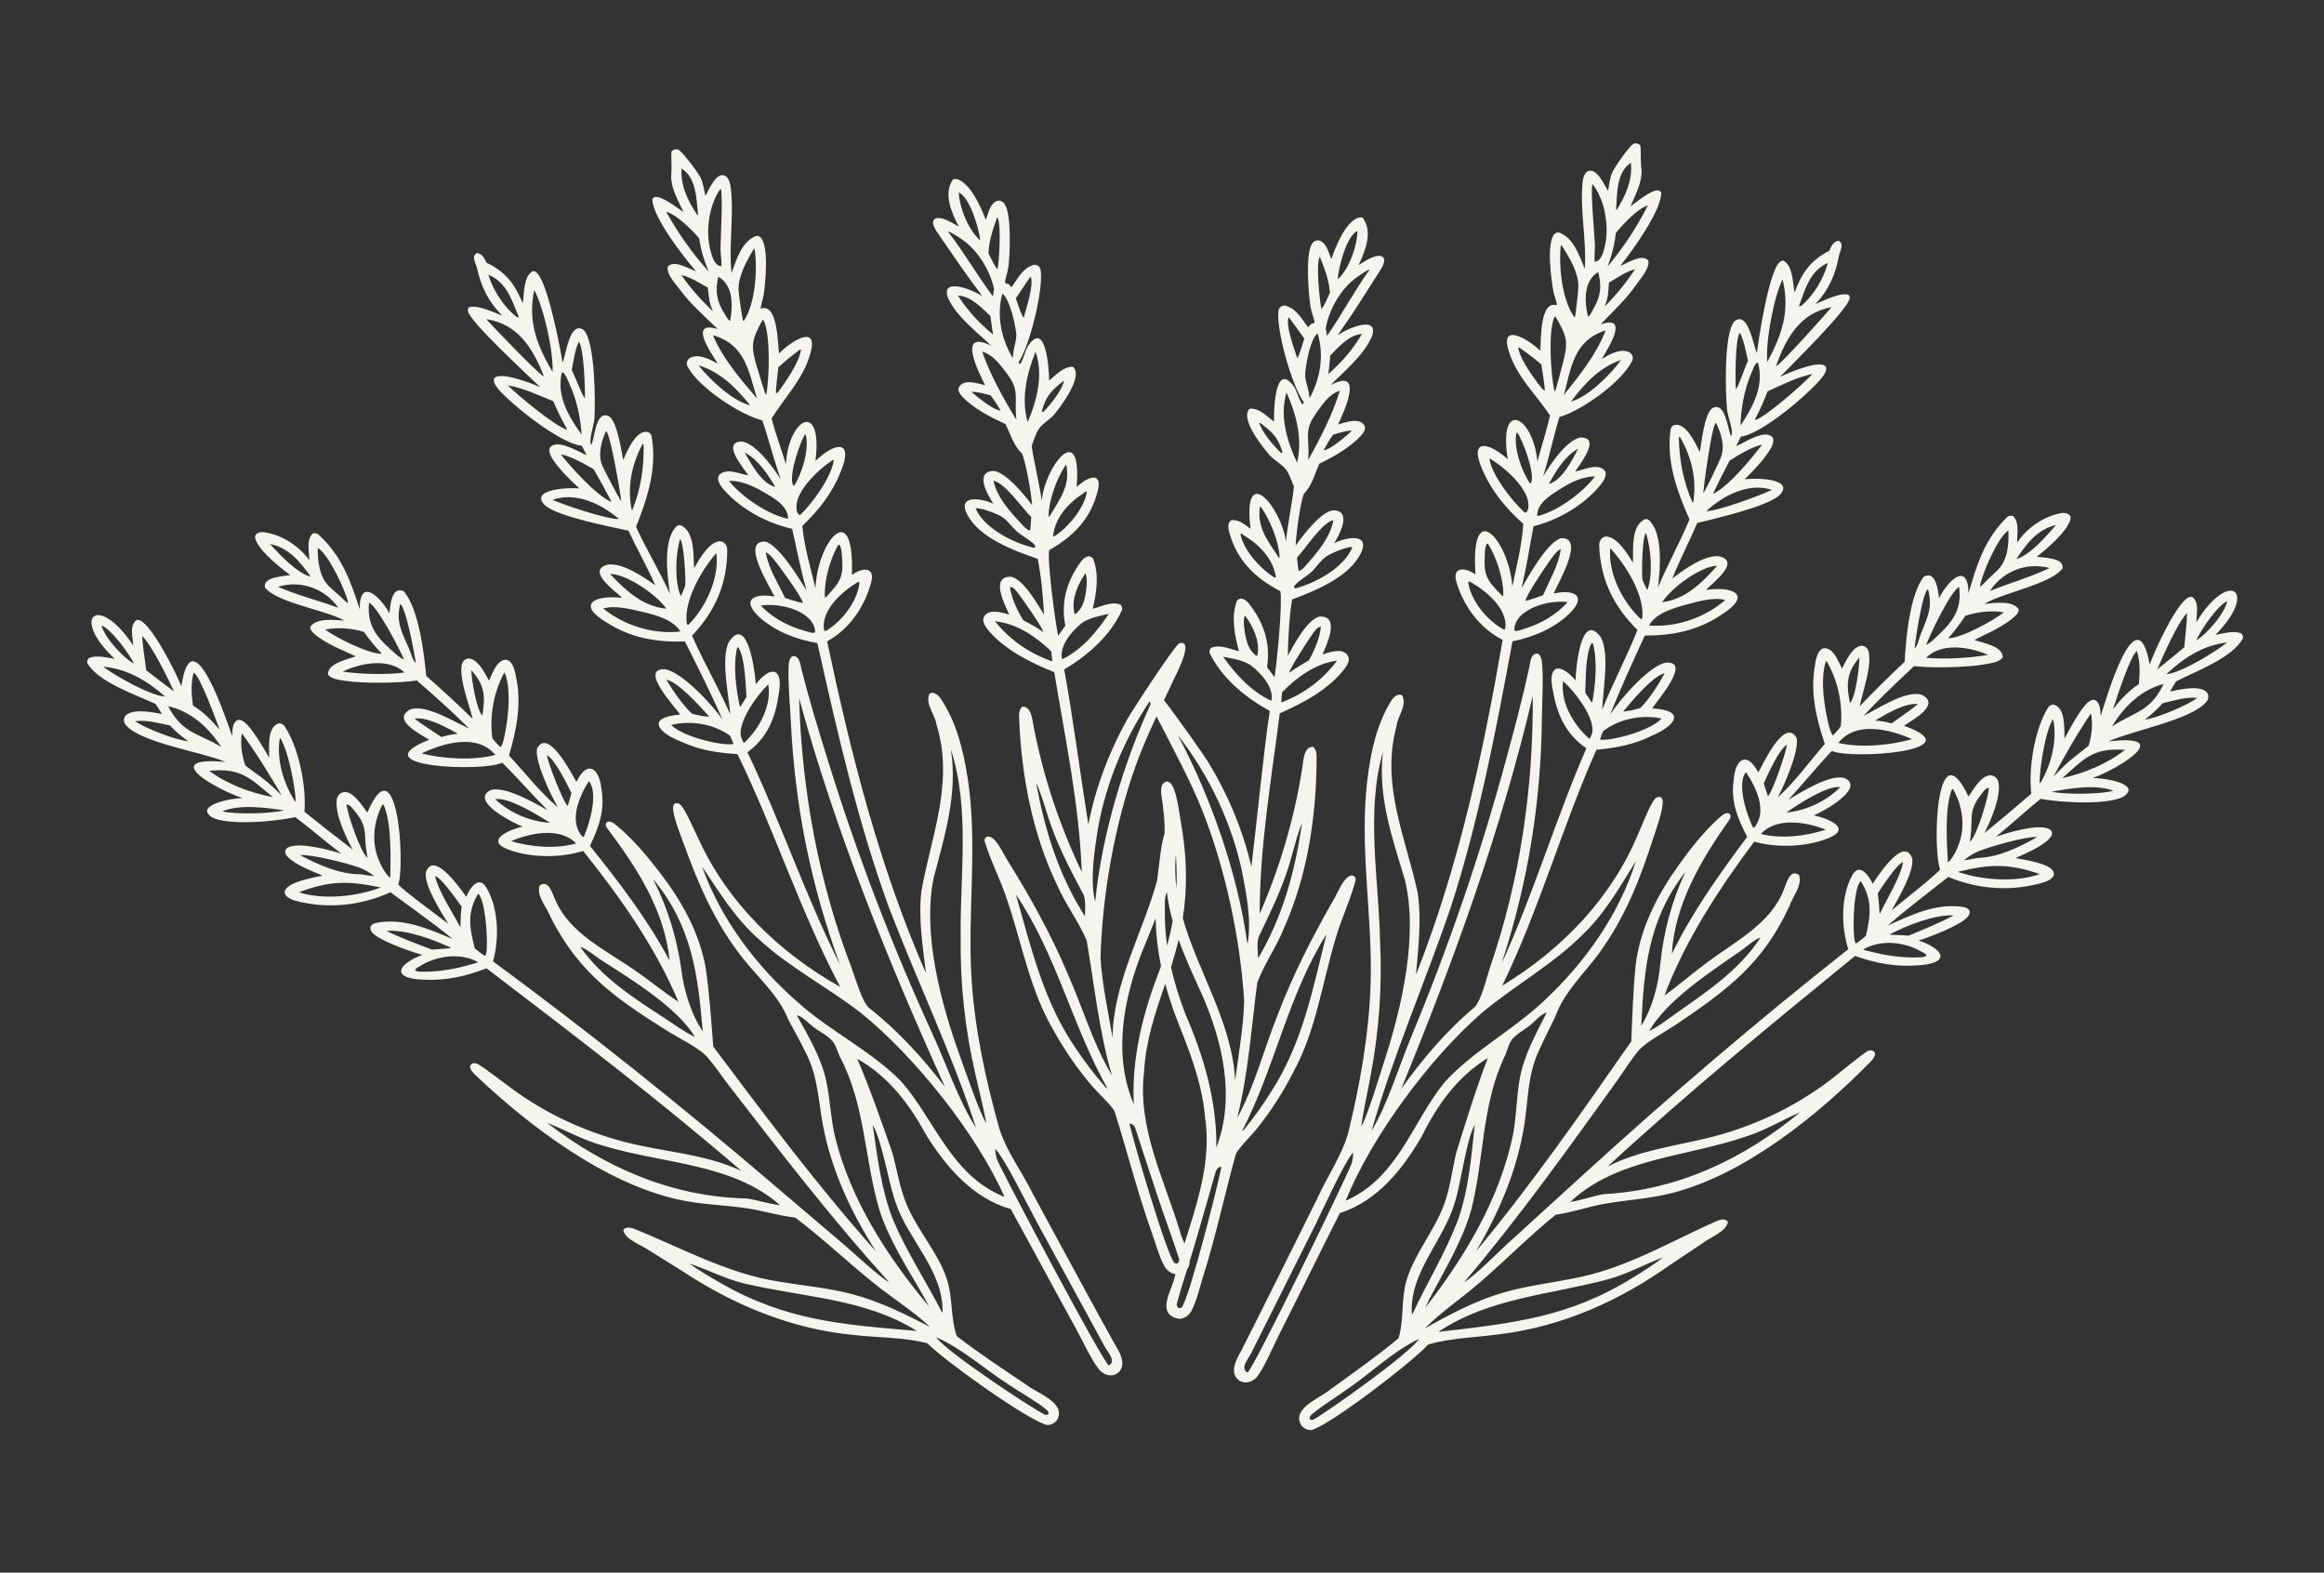 <?xml version="1.0" encoding="utf-8"?>
<svg xmlns="http://www.w3.org/2000/svg" fill="none" height="100%" overflow="visible" preserveAspectRatio="none" style="display: block;" viewBox="0 0 600 406" width="100%">
<rect x="0" y="0" width="600" height="406" fill="#333333" stroke="none"/>
<g id="LAV">
<path d="M421.65 37.182C422.254 36.785 422.912 37.113 423.45 37.436C423.764 38.578 423.429 41.18 423.825 44.041C423.855 47.414 422.21 50.228 420.954 53.272C422.452 52.222 426.287 48.944 428.123 49.152C428.563 49.209 428.645 49.383 428.88 49.685C429.041 54.247 421.409 64.764 418.317 68.642C420.137 67.957 423.992 65.345 425.558 67.279C425.962 69.164 423.703 71.733 422.593 73.272C419.991 77.136 416.483 80.334 413.247 83.725C420.915 81.139 415.057 90.073 413.533 92.653C415.305 91.653 417.765 90.13 419.943 90.692C421.279 90.93 421.97 92.223 421.273 93.347C418.687 98.543 408.571 105.921 402.602 107.658C401.048 112.737 400.003 117.969 398.37 123.01C400.145 120.082 404.264 113.791 407.936 112.946C413.535 112.772 407.938 119.736 406.692 121.721C408.81 121.367 411.613 119.79 413.717 120.983C415.552 122.037 413.953 124.331 412.989 125.45C408.812 130.441 402.433 134.191 395.909 135.879C394.934 141.207 394.07 146.557 392.815 151.843C394.689 148.597 399.444 140.049 402.956 138.949C409.434 138.448 402.183 150.632 401.114 153.223C405.913 152.131 409.858 153.524 405.534 158.058C401.714 162.011 395.972 164.464 390.487 165.559C386.281 188.337 381.624 212.723 374.375 234.762C367.814 253.89 359.689 272.461 354.102 291.935C358.156 285.299 361.397 274.704 364.405 267.511C374.09 244.208 382.271 220.346 388.823 196.124C391.006 188.158 393.13 180.121 394.865 172.073C395.077 170.872 395.276 168.372 397.154 168.788C397.975 169.446 398.083 170.635 398.147 171.583C398.463 175.949 398.144 180.468 398.09 184.832C397.862 207.164 394.615 227.309 387.703 248.687C395.978 230.627 401.632 211.415 409.564 193.168C404.179 189.535 401.932 184.247 400.931 178.299C399.503 172.051 402.38 170.541 406.768 175.653C406.8 173.031 408.104 157.297 413.319 164.561C415.636 168.902 413.808 178.219 413.659 183.194C416.422 176.238 420.004 169.582 422.753 162.63C416.446 156.414 413.152 149.369 412.866 140.721C412.825 139.491 413.815 138.144 415.278 138.579C417.909 139.173 420.342 143.226 421.585 145.255C421.709 141.988 420.966 135.559 424.838 133.978C425.43 134.024 425.756 134.244 426.114 134.667C429.406 138.468 428.571 147.075 428.059 151.656C430.519 145.722 433.709 140.045 436.183 134.107C432.895 126.689 430.054 118.716 431.362 110.629C431.711 109.525 433.128 109.438 434.045 109.985C436.2 111.109 437.839 114.675 438.86 116.722C439.272 114.261 440.045 106.792 442.07 105.382C445.475 103.492 445.965 110.652 446.873 112.437L446.929 112.339L446.96 112.583C447.67 111.476 446.031 107.327 445.888 105.839C445.455 101.281 445.014 86.197 447.761 82.956C451.37 80.1 452.624 89.246 453.598 91.114C454.072 87.182 456.727 69.778 459.545 67.592C459.834 67.377 460.013 67.317 460.362 67.256C462.924 68.473 462.826 73.138 463.32 75.504C465.065 70.685 467.366 67.218 472.279 64.741C472.702 63.705 473.305 62.348 474.641 62.148C476.195 62.9 475.099 64.716 474.798 65.874C473.98 70.621 472.219 74.787 468.684 78.513C470.784 77.65 474.961 75.464 477.156 76.075C477.467 76.382 477.58 76.541 477.533 76.987C477.27 79.781 462.612 94.101 459.585 97.28C461.823 96.213 468.04 93.552 470.581 94.186C471.065 94.304 471.161 94.413 471.449 94.761C471.636 95.769 471.006 96.633 470.417 97.423C467.236 101.518 454.797 112.122 449.431 112.723L448.224 115.217C450.334 114.275 455.853 110.517 457.703 113.026C458.14 114.009 457.402 115.426 456.875 116.267C455.135 118.972 452.762 121.444 450.437 123.732C453.224 123.326 463.673 123.512 459.377 127.893C455.948 130.867 443.142 133.787 438.171 135.025C436.15 139.816 433.672 144.522 431.761 149.335C434.592 147.167 439.936 143.22 443.805 143.607C449.579 144.884 442.279 150.42 440.424 152.288C447.752 151.291 452.425 153.652 444.443 158.683C438.581 162.693 431.873 164.125 424.648 164.057C421.554 170.822 418.42 177.62 415.685 184.506C418.08 180.771 425.53 172.022 430.015 171.07C436.907 170.53 427.854 180.841 426.548 182.891C435.575 183.35 432.448 187.409 426.496 189.916C421.881 192.244 417.318 193.055 412.146 193.57C403.271 213.562 397.413 234.761 387.834 254.465C403.536 244.913 416.084 231.691 422.905 215.348C423.85 213.28 425.931 207.819 427.209 206.299C427.61 205.825 428.027 205.662 428.685 205.75C429.045 206.028 429.181 206.188 429.245 206.636C429.535 208.842 427.519 214.166 426.816 216.402C423.424 226.966 419.544 236.898 412.83 246.097C408.842 251.533 403.74 256.172 401.495 262.565C399.961 265.682 398.366 268.77 396.993 271.944C394.403 277.91 394.539 283.879 393.584 290.113C391.781 301.851 387.186 312.657 381.089 323.02C395.518 305.679 408.323 287.209 421.158 268.827C421.445 262.021 421.627 255.183 422.369 248.408C423.706 239.168 427.948 230.954 433.454 223.269C436.459 219.067 439.871 214.719 443.773 211.201C444.307 210.729 445.231 209.862 446.028 209.902C446.926 210.003 446.979 211.008 446.506 211.572C439.092 222.122 432.391 233.424 431.605 246.31C436.849 235.546 443.846 225.722 451.076 216.042C448.576 211.206 446.828 206.931 447.578 201.442C447.924 196.176 450.847 193.563 453.962 199.405C455.199 197.197 460.747 185.089 463.838 190.513C464.531 193.966 460.706 202.537 458.987 205.847C463.468 201.775 467.163 196.603 471.122 192.06C468.895 185.415 467.285 178.568 468.61 171.595C468.803 169.686 469.786 165.947 472.56 167.85C473.985 168.934 474.789 171.065 475.56 172.595C476.477 170.817 477.92 167.54 480.022 166.814C481.282 166.348 482.423 167.399 482.496 168.529C483.177 172.445 480.921 178.417 480.14 182.316C483.888 178.39 487.755 174.574 491.732 170.842C492.078 164.793 493.007 153.634 496.69 148.843C499.872 147.23 500.336 152.534 500.638 154.4C502.694 150.21 508.012 144.623 508.252 153.093C510.363 145.717 512.437 138.99 518.34 133.362C518.839 133.072 519.147 133.085 519.702 133.196C521.48 134.952 520.686 137.812 520.803 140.027C523.199 136.471 527.288 133.461 531.79 132.538C532.874 132.248 534.591 132.43 534.585 133.763C534.048 136.986 528.501 141.618 525.858 143.731C527.813 144.028 532.959 143.979 532.506 146.712C529.588 150.799 516.914 153.042 512.293 155.92C514.761 155.662 519.675 154.907 521.184 157.304C521.19 157.995 520.897 158.396 520.408 158.89C517.557 161.674 513.277 163.383 509.721 165.222C511.966 166.004 517.187 166.804 517.047 169.739C516.167 170.93 514.024 171.209 512.584 171.474C508.012 172.3 498.951 172.545 494.176 171.949C489.737 176.125 485.263 180.326 481.158 184.788C484.717 183.044 492.065 178.063 496.163 179.364C501.153 181.879 493.918 185.778 491.542 187.353C509.895 193.87 478.054 196.158 472.94 193.865C469.046 197.95 465.553 202.323 461.716 206.445C465.078 204.513 472.193 199.888 476.16 200.823C481.804 203.372 470.77 209.503 468.28 210.501C471.694 211.159 478.446 213.816 472.027 216.378C466.342 218.69 458.808 218.932 452.894 217.285C443.703 229.564 435.064 242.86 429.717 256.995C433.574 254.259 437.099 251.133 440.904 248.329C448.161 242.97 457.201 238.335 460.491 229.776C461.18 228.284 462.001 224.135 464.483 225.897C465.361 228.678 462.8 231.445 461.931 234.039C455.228 248.489 446.482 255.205 433.097 264.248C430.415 266.071 425.018 268.95 423.122 271.132C421.122 273.44 419.466 276.217 417.699 278.691C405.125 296.187 391.991 314.56 377.992 331.034C380.597 329.529 386.629 323.432 389.151 321.114L408.182 303.775C430.311 283.572 453.516 263.691 477.19 245.037C475.317 239.262 475.206 231.325 478.264 225.846C480.107 222.596 482.65 226.192 483.462 228.169C484.93 226.01 491.566 215.647 493.699 221.641C494.169 225.07 490.158 231.809 488.401 234.965C489.848 233.765 500.531 225.316 500.899 224.419C498.949 219.744 499.644 187.459 508.215 205.646C509.349 204.003 511.252 200.606 513.438 200.191C514.9 199.885 516.005 201.138 516.028 202.421C516.411 206.225 514.059 211.587 512.332 215.07C516.422 211.737 520.452 208.333 524.441 204.899C523.614 198.42 525.326 188.067 528.826 182.562C529.153 182.157 529.508 182.005 530.01 181.851C533.38 182.467 532.883 188.243 533.01 190.683C534.128 188.688 537.715 181.484 539.982 180.743C540.389 180.617 540.639 180.654 541.029 180.779C542.348 181.75 542.182 183.369 542.362 184.791C543.807 180.326 551.638 153.063 555 171.55C556.284 167.936 561.786 155.868 564.995 154.247C565.346 154.062 565.618 154.037 566.009 154.101C567.912 155.614 567.037 158.539 567.045 160.608C575.588 146.682 583.187 152.615 571.955 163.907C573.864 163.567 576.905 162.648 578.671 163.564C579.007 163.986 579.157 164.278 579.045 164.818C576.325 169.835 567.066 173.237 561.834 175.883C561.28 176.752 560.761 177.639 560.26 178.533C562.572 178.013 567.059 176.978 569.205 178.296C570.375 178.934 570.43 180.399 569.533 181.279C565.617 185.864 550.422 188.621 544.328 191.403C561.907 189.34 546.804 198.565 540.233 200.877C542.458 200.732 552.961 202.185 548.403 205.553C544.418 207.936 531.64 207.198 526.85 206.209C522.923 209.391 519.246 212.83 515.306 216.016C518.247 214.975 525.932 212.658 528.864 213.939C529.323 214.14 529.559 214.38 529.77 214.805C529.838 215.505 529.599 215.931 529.122 216.462C527.102 218.646 523.114 220.235 520.333 221.53C522.718 221.963 528.633 222.786 529.989 224.775C531.069 226.173 529.053 227.328 527.817 227.732C519.58 230.251 510.863 229.658 502.998 226.382C497.767 230.53 492.337 234.593 487.356 238.955C493.504 236.157 500.154 232.924 507.233 234.215C507.813 234.381 508.179 234.61 508.473 235.107C508.575 235.667 508.506 236.051 508.15 236.525C506.547 238.745 498.179 241.92 495.353 242.797C502.235 245.161 503.571 248.747 495.009 249.222C489.357 249.652 484.18 248.632 478.928 246.784C457.249 264.482 435.524 282.242 415.039 301.153C423.001 297.062 431.76 295.973 440.426 293.891C452.044 291.148 462.923 286.057 472.232 279.039C473.924 277.802 481.212 271.686 482.351 271.276C482.692 271.149 482.995 271.15 483.36 271.18C483.796 271.422 483.872 271.468 484.101 271.86C484.145 272.924 483.261 273.76 482.536 274.494C469.388 287.803 450.714 303.062 431.739 307.977C425.979 309.46 420.116 309.747 414.271 310.762C410.026 311.506 405.914 313.014 401.654 313.585C394.844 319.067 388.743 325.329 382.117 331.024C377.493 335.07 372.126 338.6 367.844 342.956C373.987 339.446 380.723 335.899 387.588 333.844C393.643 332.033 399.955 331.286 406.152 330.045C419.698 327.567 431.259 320.458 443.541 315.085C444.371 314.787 445.533 314.597 446.107 315.396C445.796 317.915 441.519 319.417 439.568 320.936L431.279 326.475C418.459 335.592 403.629 342.384 387.507 344.391C381.366 345.273 374.694 345.357 368.752 347.086C364.316 351.879 343.487 367.819 338.643 369.171C337.684 369.239 336.752 368.82 336.135 368.157C336.065 368.082 335.991 367.994 335.93 367.902C333.361 363.491 340.989 360.897 343.757 358.48C349.591 354.258 355.554 350.087 361.06 345.488C362.535 340.632 361.691 335.583 363.068 330.741C364.972 323.975 370.337 317.743 372.839 310.911C374.434 306.561 374.902 302 375.982 297.547C378.507 289.391 381.053 281.099 384.123 273.134C376.171 277.991 371.025 285.372 367.115 293.255C362.392 301.465 355.774 310.033 345.927 313.161C342.255 320.377 334.293 336.555 330.51 343.989C329.062 346.836 326.582 352.625 324.889 354.946C323.327 357.394 319.747 357.751 318.704 354.702C318.106 352.223 319.915 349.936 320.924 347.754C323.787 342.263 337.052 315.498 340.085 309.401C342.644 303.671 346.379 298.466 348.078 292.446C351.154 279.801 353.43 267.04 353.857 254.054C354.42 236.294 350.896 219.199 353.007 201.301L353.03 201.26C353.874 194.222 355.382 186.982 359.249 180.799C359.785 179.983 361.054 178.761 362.081 179.611C363.267 182.165 360.859 184.819 360.555 187.426C356.448 202.493 362.818 215.874 365.995 230.402C367.044 237.448 366.184 244.593 365.572 251.639C376.592 223.829 382.901 194.411 387.95 165.198C382.024 162.169 378.013 156.603 376.125 150.634C374.693 146.438 377.913 146.22 380.947 148.279C379.472 127.847 389.602 139.56 390.453 151.39C391.547 146.11 392.957 140.586 393.269 135.22C388.737 131.185 385.134 126.837 382.791 121.399C379.137 113.314 384.018 113.837 389.269 118.552C386.726 102.87 395.824 107.212 396.925 119.194C397.935 115.208 399.304 111.26 400.176 107.238C396.628 101.969 391.732 97.341 389.731 91.254C386.748 82.931 394.387 87.391 397.643 90.518C397.898 88.159 397.466 77.386 401.918 78.817C402.002 78.127 401.246 76.228 401.078 75.386C400.506 72.439 399.123 62.324 401.444 60.306C401.769 60.025 402.131 59.98 402.544 60.044C406.36 61.449 407.771 66.145 409.154 69.389C409.662 61.948 407.848 54.304 408.592 46.863C408.713 46.066 409.005 44.945 409.669 44.38C412.05 42.735 414.224 47.83 415.165 49.297C415.428 47.766 415.605 46.089 416.178 44.645C416.645 43.472 420.579 37.77 421.65 37.182ZM173.402 39.001C173.927 38.662 174.573 38.313 175.191 38.691C176.282 39.245 180.423 44.819 180.932 45.977C181.558 47.402 181.795 49.073 182.114 50.595C183.001 49.1 184.988 43.938 187.428 45.507C188.113 46.051 188.445 47.163 188.595 47.955C189.611 55.368 188.077 63.065 188.857 70.485C190.12 67.2 191.358 62.462 195.12 60.938C195.531 60.861 195.894 60.894 196.23 61.164C198.623 63.108 197.61 73.262 197.146 76.225C197.009 77.072 196.324 78.993 196.432 79.68C200.829 78.11 200.791 88.89 201.132 91.239C204.272 88.012 211.743 83.314 209.067 91.726C207.289 97.872 202.565 102.652 199.211 108.03C200.23 112.022 201.743 115.925 202.898 119.877C203.561 107.867 212.494 103.241 210.526 118.994C215.601 114.116 220.462 113.44 217.105 121.635C214.963 127.144 211.519 131.603 207.137 135.778C207.645 141.132 209.256 146.608 210.542 151.851C210.96 140.001 220.658 127.975 219.93 148.442C222.887 146.289 226.113 146.405 224.834 150.644C223.166 156.669 219.361 162.359 213.549 165.572C219.662 194.609 227.042 223.812 239.073 251.258C238.203 244.236 237.083 237.121 237.873 230.047C240.518 215.426 246.395 201.853 241.74 186.924C241.341 184.329 238.838 181.752 239.929 179.162C240.925 178.279 242.238 179.462 242.803 180.26C246.894 186.317 248.665 193.505 249.766 200.513L249.79 200.553C252.555 218.374 249.657 235.571 250.869 253.302C251.769 266.267 254.51 278.949 258.046 291.49C259.965 297.454 263.889 302.537 266.656 308.184C269.91 314.181 284.145 340.514 287.206 345.911C288.295 348.06 290.186 350.289 289.679 352.785C288.748 355.865 285.158 355.62 283.507 353.224C281.73 350.957 279.04 345.249 277.489 342.45C273.437 335.14 264.887 319.222 260.953 312.126C250.998 309.309 244.071 300.955 239.051 292.899C234.855 285.143 229.443 277.928 221.318 273.324C224.677 281.189 227.524 289.396 230.346 297.468C231.588 301.884 232.222 306.428 233.975 310.726C236.726 317.475 242.316 323.533 244.466 330.235C246.019 335.031 245.36 340.103 247.011 344.91C252.682 349.333 258.794 353.314 264.779 357.35C267.634 359.678 275.353 362.031 272.946 366.521C272.888 366.614 272.817 366.705 272.75 366.782C272.158 367.464 271.241 367.912 270.28 367.873C265.388 366.673 243.99 351.4 239.381 346.75C233.379 345.209 226.709 345.335 220.539 344.647C204.353 343.149 189.284 336.829 176.138 328.12L167.651 322.845C165.645 321.388 161.316 320.023 160.913 317.515C161.458 316.698 162.626 316.851 163.466 317.123C175.938 322.106 187.752 328.846 201.381 330.897C207.619 331.942 213.955 332.491 220.073 334.109C227.009 335.947 233.871 339.28 240.138 342.594C235.7 338.375 230.207 335.016 225.438 331.119C218.608 325.636 212.281 319.569 205.275 314.305C200.996 313.869 196.832 312.491 192.562 311.881C186.683 311.051 180.813 310.949 175.002 309.648C155.858 305.333 136.637 290.671 123.011 277.784C122.259 277.073 121.346 276.266 121.351 275.201C121.566 274.802 121.639 274.753 122.067 274.497C122.43 274.456 122.733 274.446 123.078 274.563C124.233 274.937 131.738 280.819 133.475 282.002C143.035 288.722 154.094 293.469 165.805 295.844C174.542 297.652 183.337 298.464 191.443 302.302C170.279 284.047 147.918 266.981 125.604 249.977C120.423 251.989 115.286 253.171 109.621 252.919C101.047 252.715 102.252 249.089 109.043 246.509C106.186 245.721 97.706 242.811 96.024 240.644C95.651 240.181 95.569 239.799 95.65 239.236C95.926 238.731 96.283 238.491 96.857 238.307C103.885 236.793 110.649 239.815 116.896 242.418C111.758 238.215 106.182 234.326 100.802 230.345C93.062 233.867 84.371 234.733 76.047 232.475C74.796 232.11 72.74 231.02 73.769 229.589C75.051 227.558 80.933 226.549 83.3 226.042C80.474 224.835 76.431 223.373 74.331 221.254C73.835 220.738 73.58 220.319 73.622 219.617C73.818 219.186 74.045 218.938 74.497 218.723C77.38 217.351 85.146 219.424 88.123 220.372C84.069 217.312 80.268 213.991 76.227 210.935C71.476 212.074 58.733 213.213 54.663 210.957C49.985 207.735 60.428 205.952 62.658 206.027C56.005 203.924 40.574 195.18 58.219 196.689C52.027 194.1 36.74 191.823 32.659 187.364C31.73 186.513 31.731 185.046 32.876 184.372C34.974 182.987 39.495 183.88 41.825 184.327C41.291 183.449 40.74 182.579 40.155 181.728C34.829 179.248 25.451 176.14 22.549 171.212C22.418 170.676 22.558 170.379 22.877 169.946C24.609 168.976 27.682 169.798 29.602 170.078C17.964 159.146 25.342 152.977 34.388 166.626C34.321 164.558 33.34 161.662 35.186 160.09C35.574 160.014 35.847 160.03 36.205 160.204C39.471 161.723 45.411 173.61 46.827 177.182C49.512 158.6 58.334 185.601 59.942 190.018C60.07 188.591 59.845 186.978 61.128 185.966C61.513 185.828 61.76 185.783 62.172 185.897C64.465 186.565 68.314 193.653 69.503 195.611C69.541 193.17 68.833 187.412 72.179 186.69C72.686 186.828 73.046 186.968 73.388 187.362C77.087 192.755 79.177 203.047 78.587 209.549C82.7 212.855 86.851 216.131 91.06 219.333C89.207 215.906 86.66 210.622 86.905 206.808C86.88 205.525 87.939 204.238 89.412 204.497C91.611 204.843 93.638 208.178 94.831 209.784C102.732 191.339 104.607 223.581 102.829 228.316C103.23 229.201 114.216 237.31 115.705 238.463C113.834 235.364 109.579 228.754 109.924 225.313C111.836 219.256 118.846 229.403 120.392 231.515C121.131 229.513 123.543 225.839 125.503 229.029C128.76 234.409 128.939 242.346 127.278 248.177C151.62 266.074 175.538 285.212 198.392 304.706L218.046 321.437C220.651 323.673 226.902 329.577 229.561 330.999C214.967 314.976 201.17 297.027 187.964 279.937C186.108 277.52 184.351 274.797 182.267 272.553C180.293 270.432 174.795 267.724 172.047 265.987C158.34 257.371 149.352 250.934 142.125 236.703C141.162 234.138 138.502 231.453 139.278 228.646C141.694 226.807 142.666 230.929 143.41 232.399C147.01 240.848 156.215 245.195 163.663 250.322C167.568 253.004 171.205 256.018 175.16 258.631C169.299 244.673 160.179 231.657 150.545 219.675C144.695 221.507 137.157 221.503 131.391 219.371C124.881 217.013 131.532 214.145 134.92 213.379C132.394 212.459 121.144 206.68 126.691 203.955C130.621 202.895 137.901 207.293 141.331 209.119C137.347 205.12 133.696 200.86 129.656 196.9C124.628 199.353 92.722 198.068 110.826 190.977C108.394 189.478 101.021 185.809 105.915 183.139C109.964 181.709 117.49 186.455 121.111 188.086C116.845 183.756 112.219 179.699 107.63 175.665C102.88 176.411 93.816 176.453 89.216 175.771C87.768 175.552 85.615 175.34 84.692 174.177C84.445 171.248 89.633 170.283 91.848 169.431C88.227 167.705 83.888 166.132 80.937 163.44C80.429 162.962 80.122 162.57 80.103 161.879C81.523 159.436 86.462 160.036 88.938 160.216C84.214 157.485 71.465 155.642 68.4 151.649C67.848 148.933 72.993 148.82 74.936 148.461C72.217 146.433 66.504 141.978 65.849 138.774C65.795 137.442 67.504 137.206 68.597 137.462C73.13 138.243 77.327 141.122 79.852 144.601C79.888 142.383 78.991 139.55 80.704 137.739C81.254 137.61 81.561 137.588 82.071 137.862C88.176 143.301 90.493 149.958 92.872 157.263C92.803 148.791 98.323 154.207 100.531 158.33C100.764 156.455 101.034 151.14 104.274 152.651C108.13 157.324 109.467 168.446 110.034 174.481C114.144 178.085 118.148 181.778 122.037 185.583C121.115 181.711 118.643 175.815 119.179 171.88C119.212 170.748 120.312 169.661 121.588 170.086C123.716 170.746 125.277 173.975 126.259 175.724C126.974 174.171 127.7 172.016 129.084 170.888C131.787 168.899 132.906 172.604 133.169 174.506C134.748 181.433 133.389 188.327 131.406 195.038C135.529 199.454 139.41 204.506 144.037 208.435C142.198 205.181 138.063 196.735 138.629 193.263C141.52 187.744 147.508 199.67 148.825 201.838C151.724 195.901 154.741 198.422 155.279 203.674C156.229 209.135 154.639 213.463 152.318 218.375C159.897 227.821 167.248 237.419 172.882 248.012C171.626 235.158 164.516 224.074 156.72 213.764C156.227 213.215 156.244 212.207 157.138 212.079C157.933 212.014 158.888 212.852 159.439 213.307C163.467 216.7 167.036 220.938 170.193 225.042C175.977 232.55 180.517 240.625 182.191 249.818C183.18 256.566 183.611 263.394 184.147 270.188C197.646 288.155 211.118 306.21 226.172 323.086C219.7 312.922 214.713 302.266 212.482 290.593C211.3 284.393 211.219 278.423 208.412 272.542C206.923 269.413 205.216 266.377 203.57 263.309C201.092 256.99 195.824 252.515 191.639 247.207C184.593 238.225 180.352 228.421 176.577 217.971C175.793 215.758 173.582 210.5 173.792 208.286C173.839 207.837 173.969 207.673 174.319 207.384C174.973 207.275 175.396 207.425 175.814 207.886C177.147 209.365 179.427 214.756 180.447 216.793C187.86 232.912 200.885 245.732 216.926 254.783C206.633 235.392 200.004 214.39 190.404 194.69C185.215 194.337 180.625 193.671 175.927 191.489C169.888 189.171 166.615 185.213 175.62 184.47C174.24 182.462 164.815 172.443 171.723 172.766C176.24 173.576 184.005 182.086 186.536 185.742C183.55 178.946 180.169 172.251 176.829 165.587C169.611 165.883 162.856 164.662 156.851 160.839C148.69 156.063 153.273 153.556 160.633 154.322C158.711 152.514 151.213 147.211 156.937 145.753C160.79 145.244 166.274 149.02 169.183 151.098C167.098 146.348 164.449 141.723 162.253 136.999C157.24 135.918 144.335 133.403 140.799 130.538C136.346 126.295 146.782 125.78 149.582 126.098C147.175 123.885 144.712 121.488 142.874 118.839C142.317 118.015 141.529 116.623 141.93 115.627C143.687 113.061 149.339 116.643 151.483 117.518L150.186 115.064C144.802 114.633 131.981 104.426 128.652 100.434C128.035 99.663 127.374 98.819 127.524 97.806C127.799 97.449 127.892 97.337 128.37 97.203C130.888 96.49 137.198 98.954 139.473 99.95C136.332 96.868 121.16 83.017 120.795 80.234C120.731 79.789 120.838 79.627 121.138 79.311C123.309 78.631 127.563 80.683 129.694 81.48C126.024 77.867 124.111 73.759 123.12 69.041C122.777 67.893 121.616 66.111 123.143 65.312C124.485 65.469 125.137 66.807 125.598 67.829C130.598 70.15 133.025 73.542 134.946 78.304C135.352 75.924 135.083 71.264 137.6 69.967C137.95 70.017 138.132 70.071 138.428 70.276C141.324 72.371 144.615 89.684 145.232 93.599C146.137 91.701 147.055 82.52 150.767 85.261C153.631 88.413 153.741 103.503 153.475 108.072C153.386 109.564 151.9 113.762 152.65 114.846L152.672 114.601L152.731 114.697C153.574 112.885 153.802 105.713 157.275 107.495C159.35 108.841 160.395 116.282 160.897 118.728C161.842 116.65 163.35 113.034 165.462 111.843C166.359 111.267 167.779 111.309 168.168 112.401C169.771 120.442 167.222 128.501 164.207 136.018C166.896 141.875 170.293 147.447 172.968 153.301C172.289 148.738 171.139 140.163 174.291 136.26C174.634 135.826 174.952 135.596 175.541 135.531C179.469 136.99 178.961 143.439 179.204 146.7C180.373 144.633 182.657 140.505 185.265 139.829C186.711 139.349 187.749 140.663 187.753 141.893C187.783 150.545 184.749 157.69 178.672 164.102C181.674 170.963 185.497 177.502 188.513 184.367C188.182 179.399 186.014 170.145 188.171 165.733C193.118 158.311 194.995 173.992 195.123 176.613C199.322 171.366 202.253 172.784 201.054 179.073C200.271 185.05 198.218 190.405 192.969 194.206C201.563 212.193 207.915 231.215 216.846 249.004C209.157 227.856 205.176 207.826 204.131 185.514C203.918 181.153 203.434 176.648 203.59 172.274C203.619 171.325 203.685 170.133 204.482 169.45C206.343 168.975 206.634 171.468 206.89 172.661C208.918 180.649 211.333 188.615 213.806 196.508C221.239 220.509 230.288 244.1 240.82 267.084C244.088 274.178 247.714 284.665 252.008 291.169C245.713 271.883 236.914 253.578 229.658 234.668C221.607 212.87 216.062 188.645 211.027 166.012C205.504 165.091 199.677 162.82 195.714 158.989C191.227 154.595 195.119 153.077 199.955 154.018C198.792 151.462 191.1 139.514 197.591 139.811C201.141 140.798 206.207 149.192 208.199 152.377C206.751 147.134 205.692 141.814 204.523 136.521C197.94 135.039 191.428 131.491 187.072 126.635C186.067 125.546 184.386 123.305 186.181 122.194C188.24 120.935 191.099 122.422 193.229 122.709C191.91 120.765 186.064 113.982 191.665 113.98C195.366 114.708 199.713 120.865 201.594 123.735C199.777 118.749 198.542 113.554 196.803 108.526C190.774 106.978 180.393 99.923 177.62 94.811C176.883 93.71 177.525 92.396 178.852 92.115C181.008 91.486 183.521 92.931 185.329 93.875C183.712 91.344 177.531 82.6 185.288 84.942C181.931 81.654 178.308 78.57 175.566 74.791C174.401 73.287 172.049 70.79 172.384 68.894C173.878 66.911 177.827 69.4 179.671 70.027C176.439 66.25 168.427 55.979 168.421 51.414C168.645 51.106 168.72 50.928 169.158 50.858C170.985 50.592 174.938 53.747 176.473 54.749C175.107 51.747 173.361 48.986 173.268 45.614C173.559 42.743 173.129 40.153 173.402 39.001ZM366.381 345.649C359.729 348.766 354.179 354.284 348.142 358.407L348.133 358.423C345.412 360.394 340.918 363.125 338.632 365.202C338.225 365.569 338.151 365.762 338.071 366.266C338.342 366.563 338.75 366.636 339.119 366.459C342.469 364.666 363.778 349.574 366.381 345.649ZM241.7 345.239C244.446 349.082 266.293 363.493 269.706 365.179C270.081 365.344 270.487 365.258 270.746 364.952C270.648 364.452 270.566 364.261 270.146 363.907C267.785 361.904 263.195 359.316 260.404 357.432L260.394 357.415C254.21 353.484 248.462 348.146 241.7 345.239ZM349.359 297.496C347.042 300.069 341.906 311.542 340.065 315.19L340.074 315.193L340.091 315.202L323.349 348.676C322.8 350.257 319.846 353.147 322.079 354.33C323.72 353.266 346.946 305.289 348.895 300.567C349.282 299.576 349.3 298.542 349.359 297.496ZM256.953 296.578C257.049 297.622 257.105 298.654 257.528 299.633C259.648 304.29 284.614 351.508 286.292 352.52C288.482 351.267 285.423 348.471 284.817 346.908L266.862 313.982L266.878 313.973L266.887 313.968C264.914 310.38 259.362 299.077 256.953 296.578ZM429.377 324.597C424.952 326.204 420.048 328.966 415.309 330.212C400.322 334.279 384.463 334.995 371.335 343.839C390.652 341.582 404.996 340.124 421.575 329.828L421.583 329.833L421.588 329.824C424.236 328.183 426.943 326.497 429.377 324.597ZM177.969 326.184C180.472 328.007 183.239 329.606 185.946 331.163L185.951 331.171L185.958 331.166C202.904 340.934 217.293 341.938 236.681 343.586C223.238 335.16 207.362 334.945 192.236 331.353C187.453 330.256 182.45 327.65 177.969 326.184ZM246.065 46.269C246.686 46.182 247.087 46.189 247.646 46.453C250.851 47.948 253.411 53.822 254.507 56.763C255.029 55.347 255.535 52.984 256.929 52.097C257.838 51.459 259.058 51.946 259.479 52.834C261.167 55.641 260.754 65.721 260.331 69.009C260.194 69.972 259.491 72.299 259.467 72.768C259.441 73.291 260.073 73.146 260.416 73.362C260.699 73.557 260.824 73.928 261.167 74.145C262.595 72.199 263.869 69.44 266.434 68.545L266.447 68.527L266.431 68.504C267.37 68.084 268.418 68.629 268.636 69.547C269.519 74.213 265.978 89.078 262.976 93.502L263.186 93.936L263.42 93.9C264.353 92.549 264.544 90.826 265.351 89.401C270.091 82.235 270.863 95.701 270.852 98.224C272.652 96.862 274.451 94.598 276.993 94.681C279.849 97.099 273.828 105.051 272.037 107.162C270.906 108.382 269.289 109.267 268.308 110.579C267.403 111.788 266.932 113.699 266.35 115.093C267.037 119.838 268.283 124.487 268.949 129.253C269.813 120.279 279.423 108.099 277.956 125.68C279.332 124.611 280.836 123.146 282.784 123.322C284.086 123.98 283.618 125.783 283.372 126.855C281.59 133.816 277.362 138.328 270.87 142.02C270.361 145.054 272.406 160.371 273.191 164.163C273.777 163.267 274.419 162.384 275.042 161.511C273.805 155.424 275.469 149.797 279.249 144.75C279.791 144.121 280.326 143.686 281.224 143.596C281.701 143.765 281.938 143.866 282.224 144.272C283.831 148.415 283.095 152.948 282.111 157.172C284.425 156.586 287.008 155.098 289.371 156.154C289.687 156.608 289.799 156.901 289.684 157.449C286.774 163.961 281.119 169.027 274.739 172.842C276.558 182.167 279.413 203.216 280.983 212.871C282.823 203.405 286.262 194.21 291.047 185.65C292.129 183.691 303.409 166.361 304.517 166.046C304.973 165.918 305.289 165.978 305.706 166.146C307.071 167.695 303.713 173.969 302.884 175.734C302.098 177.412 301.305 179.082 300.518 180.75C304.426 185.801 311.15 195.429 312.002 196.85C317.103 205.257 320.882 214.34 323.073 223.743C324.283 214.045 326.353 192.919 327.825 183.543C321.306 179.928 315.467 175.039 312.317 168.622C312.181 168.078 312.281 167.781 312.579 167.318C314.903 166.189 317.54 167.597 319.874 168.11C318.734 163.919 317.829 159.412 319.282 155.221C319.552 154.807 319.785 154.698 320.255 154.515C321.156 154.577 321.707 154.995 322.272 155.607C326.238 160.535 328.112 166.106 327.101 172.228C327.757 173.081 328.43 173.944 329.049 174.821C329.693 171.007 331.166 155.637 330.544 152.619C323.919 149.131 319.526 144.752 317.486 137.85C317.201 136.786 316.666 134.999 317.944 134.302C319.884 134.065 321.441 135.481 322.855 136.507C320.736 118.983 330.794 130.858 331.992 139.8C332.48 135.016 333.551 130.331 334.062 125.567C333.429 124.193 332.886 122.298 331.937 121.117C330.908 119.836 329.258 119.001 328.082 117.817C326.214 115.762 319.901 108.001 322.665 105.496C325.202 105.334 327.086 107.541 328.935 108.847C328.83 106.324 329.102 92.845 334.105 99.859C334.964 101.258 335.219 102.975 336.202 104.297L336.437 104.325L336.631 103.885C333.466 99.557 329.375 84.808 330.083 80.118C330.268 79.194 331.293 78.618 332.247 79.008L332.234 79.032L332.247 79.049C334.844 79.864 336.219 82.582 337.718 84.483C338.053 84.256 338.164 83.881 338.44 83.678C338.775 83.451 339.412 83.576 339.367 83.054C339.325 82.586 338.536 80.282 338.363 79.323C337.818 76.051 337.031 65.989 338.614 63.132C339.001 62.231 340.203 61.706 341.135 62.316C342.562 63.159 343.155 65.506 343.729 66.904C344.716 63.931 347.056 57.982 350.203 56.389C350.752 56.107 351.151 56.089 351.776 56.155C354.526 59.807 352.499 64.726 350.756 68.425C352.099 67.612 354.62 65.837 356.329 66.064C358.353 66.462 356.914 68.907 356.266 69.903C352.694 75.508 349.18 81.151 345.316 86.586C347.412 84.994 356.003 81.105 354.249 86.706C352.24 91.614 347.223 95.626 343.524 99.429C352.385 94.686 346.974 106.322 345.461 109.577C347.481 108.961 351.336 107.589 352.379 110.128C352.583 110.934 351.969 111.811 351.432 112.411C348.644 115.478 344.454 117.859 340.626 119.703C339.329 122.54 338.861 125.165 336.597 127.532C335.71 129.771 334.567 138.207 334.507 140.838C336.297 138.36 340.752 132.33 344.031 131.748C349.25 131.67 345.833 138.005 344.47 140.216C347.513 138.646 353.765 137.557 351.399 142.67C348.538 148.811 339.929 152.39 333.585 154.761C332.84 159.475 332.574 164.49 332.49 169.247C334.001 166.575 337.363 160.058 340.579 159.186C346.181 158.778 342.472 166.487 341.44 168.959C343.47 168.223 347.24 167.06 348.168 169.701C348.4 170.697 347.81 171.752 347.211 172.542C343.26 177.81 336.594 181.447 330.408 184.143C328.226 201.316 325.204 218.602 325.229 235.894C330.484 223.829 334.177 211.18 336.2 198.332C336.476 196.784 336.539 192.527 339.054 192.824C339.946 193.644 339.923 194.926 339.912 196.026C339.837 210.528 337.637 225.691 331.662 239.197C329.738 244.176 326.452 248.718 324.596 253.677C323.062 265.306 322.295 277.133 319.408 288.632C324.018 280.204 326.263 270.934 329.815 262.118C333.739 251.768 338.684 242.091 344.223 232.414C345.215 230.935 347.215 225.283 349.517 226.094C349.86 226.455 350.034 226.631 350.002 227.127C348.725 232.152 346.306 237.157 344.843 242.209C341.343 253.719 339.855 265.789 333.992 276.615C331.319 281.865 328.129 286.9 324.347 291.55C323.077 293.137 319.774 296.367 319.061 297.958C316.107 308.57 313.846 319.47 310.453 330.051C309.665 332.597 309.034 335.426 307.89 337.834C307.299 339.232 305.964 340.611 304.195 340.429C298.278 339.185 302.621 333.008 303.303 329.566C303.36 329.35 303.419 329.133 303.477 328.916C302.057 328.769 300.953 327.614 300.4 326.427C299.167 324.056 298.431 321.247 297.548 318.728C293.764 308.258 291.099 297.435 287.752 286.92C286.981 285.352 283.559 282.226 282.231 280.679C278.278 276.149 274.903 271.215 272.037 266.052C265.774 255.413 263.837 243.397 259.912 232.001C258.261 226.997 255.658 222.07 254.195 217.087C254.145 216.592 254.312 216.41 254.641 216.039C256.912 215.157 259.121 220.745 260.167 222.192C266.063 231.692 271.366 241.211 275.672 251.434C279.55 260.135 282.139 269.33 287.06 277.61C283.746 266.208 282.54 254.411 280.574 242.835C278.534 237.936 275.081 233.499 272.973 228.583C266.5 215.269 263.737 200.184 263.122 185.692C263.071 184.593 263 183.312 263.862 182.465C266.365 182.09 266.585 186.343 266.919 187.881C269.419 200.658 273.579 213.187 279.28 225.082C278.661 207.799 274.999 190.617 272.18 173.521C265.897 171.018 259.1 167.59 254.954 162.447C254.327 161.676 253.698 160.641 253.893 159.638C254.722 156.97 258.532 158.015 260.589 158.688C259.466 156.249 255.473 148.659 261.086 148.893C264.333 149.665 267.935 156.076 269.545 158.699C269.284 153.947 268.832 148.943 267.912 144.254C261.483 142.081 252.746 138.771 249.659 132.723C247.103 127.686 253.393 128.58 256.493 130.055C255.048 127.888 251.397 121.662 256.617 121.578C259.915 122.058 264.592 127.947 266.472 130.368C266.314 127.741 264.859 119.345 263.889 117.135C261.539 114.839 260.973 112.23 259.572 109.436C255.678 107.711 251.401 105.461 248.5 102.482C247.942 101.898 247.296 101.041 247.469 100.23C248.417 97.66 252.32 98.911 254.362 99.465C252.728 96.258 246.889 84.796 255.921 89.262C252.083 85.575 246.919 81.721 244.729 76.879C242.768 71.335 251.499 74.957 253.653 76.483C249.589 71.17 245.868 65.639 242.089 60.148C241.405 59.172 239.875 56.773 241.883 56.314C243.583 56.034 246.168 57.73 247.54 58.5C245.661 54.857 243.452 50.004 246.065 46.269ZM380.753 290.372C378.509 294.179 377.247 305.468 375.536 310.628L375.549 310.624C372.58 320.495 363.832 328.535 364.505 339.257L364.685 339.177C368.456 331.122 373.193 323.367 376.367 315.076C379.186 307.198 379.844 298.589 380.753 290.372ZM225.315 290.446C226.524 298.63 227.497 307.214 230.602 314.999C234.077 323.185 239.094 330.787 243.158 338.718L243.34 338.792C243.621 328.055 234.585 320.295 231.256 310.524L231.27 310.527C229.371 305.425 227.697 294.18 225.315 290.446ZM315.344 301.21C315.126 301.232 314.876 301.311 314.662 301.366C314.226 301.695 314.015 302.06 313.857 302.549L313.842 302.542C312.942 305.765 309.628 317.29 308.616 320.71C308.144 322.348 307.64 323.982 307.131 325.615C307.145 326.382 306.97 327.077 306.495 327.649C305.583 330.552 304.672 333.456 303.868 336.373C303.693 337.02 303.912 337.197 304.26 337.728C304.533 337.69 304.807 337.612 305.062 337.545C306.852 335.828 314.587 305.544 315.344 301.21ZM399.332 261.395C397.833 261.766 396.236 263.716 395.038 264.671C393.52 265.898 391.417 266.948 390.263 268.486C389.424 269.604 389.131 271.267 388.566 272.537L388.552 272.562L388.543 272.558C382.443 285.171 383.237 299.185 379.813 312.392C377.582 320.283 373.051 327.731 369.208 335.011C368.788 335.861 368.389 336.732 367.978 337.587C378.372 324.263 387.071 309.556 390.548 293.288C391.519 288.469 391.484 283.561 392.312 278.736C393.35 272.615 396.5 266.951 399.332 261.395ZM205.688 262.071C208.721 267.536 212.077 273.097 213.338 279.182C214.342 283.978 214.486 288.885 215.632 293.67C219.702 309.819 228.933 324.243 239.808 337.232C239.366 336.391 238.936 335.533 238.485 334.696C234.379 327.542 229.578 320.24 227.06 312.424C223.155 299.332 223.436 285.302 216.878 272.888L216.87 272.893L216.855 272.868C216.243 271.617 215.891 269.963 215.011 268.873C213.802 267.372 211.661 266.389 210.099 265.21C208.868 264.293 207.199 262.395 205.688 262.071ZM291.587 290.055C292.505 294.363 301.363 324.391 303.215 326.051C303.473 326.11 303.749 326.179 304.023 326.208C304.352 325.667 304.564 325.484 304.366 324.843C302.728 319.652 300.738 314.514 299.037 309.335C297.898 305.948 294.158 294.532 293.138 291.339L293.123 291.347C292.948 290.863 292.724 290.505 292.276 290.19C292.06 290.141 291.806 290.07 291.587 290.055ZM300.844 253.991C298.223 261.434 295.759 268.943 295.363 276.811C293.625 291.185 300.611 304.5 304.676 318.023C304.884 318.9 305.34 319.951 305.803 321.052C309.186 310.259 312.878 299.422 311.079 288.09C310.295 279.145 306.844 270.75 303.537 262.381C302.473 259.487 301.578 256.709 300.844 253.991ZM141.274 289.89C156.054 301.269 173.243 308.955 192.651 309.392L192.655 309.379C195.593 309.773 198.49 310.815 201.397 311.12C188.947 300.188 171.06 300.484 155.67 295.744C150.547 294.37 145.804 291.607 141.274 289.89ZM464.726 287.168C460.261 289.027 455.621 291.938 450.551 293.473C435.344 298.695 417.457 298.962 405.413 310.28C408.307 309.884 411.165 308.751 414.087 308.264L414.091 308.276C433.471 307.228 450.37 299.007 464.726 287.168ZM422.361 222.271C418.235 228.913 414.336 235.853 408.47 241.415C400.695 249.121 390.997 254.45 382.602 261.46C368.895 273.383 354.056 293.581 347.459 309.865L347.696 309.864L347.692 309.869C361.043 303.867 364.693 289.483 373.025 279.298C380.377 271.304 390.539 265.97 398.46 258.523C409.328 248.462 418.023 235.986 422.361 222.271ZM181.244 223.695C186.08 237.266 195.226 249.461 206.454 259.174C214.644 266.368 224.994 271.378 232.634 279.136C241.333 289.053 245.507 303.313 259.07 308.892L259.067 308.887L259.302 308.88C252.114 292.812 236.545 273.093 222.411 261.609C213.764 254.868 203.877 249.848 195.826 242.391C189.76 237.017 185.609 230.204 181.244 223.695ZM313.861 302.551L313.851 302.566C313.853 302.561 313.855 302.555 313.857 302.549L313.861 302.551ZM304.286 242.573C303.747 244.887 303.094 247.249 302.325 249.691C303.237 253.759 304.503 257.771 306.024 261.747C310.838 272.802 314.166 284.299 314.036 296.251C318.996 283.323 315.702 268.936 310.218 256.501L310.21 256.507C308.126 251.909 305.981 247.299 304.286 242.573ZM342.45 241.177C332.466 257.088 329.149 275.673 320.574 292.158L320.731 291.941C321.005 291.82 321.159 291.612 321.344 291.407C323.87 288.32 326.153 285.096 328.225 281.741L328.215 281.758L328.229 281.754C336.27 269.332 339.025 255.059 342.45 241.177ZM293.13 291.364L293.12 291.349L293.123 291.347C293.126 291.353 293.128 291.358 293.13 291.364ZM357.036 194.09C352.612 209.662 355.925 226.675 356.288 242.64C356.891 254.59 356.037 266.536 353.734 278.303L353.747 278.299C352.98 282.454 352.021 286.591 351.431 290.77C352.869 288.784 356.577 276.413 357.504 273.575C361.978 259.738 366.168 241.456 362.714 227.159C359.408 216.167 355.684 205.681 357.036 194.09ZM245.501 193.473C247.275 205.014 243.936 215.612 241.034 226.702C238.105 241.1 242.961 259.238 247.937 272.927C248.967 275.733 253.124 287.982 254.634 289.921C253.892 285.763 252.783 281.659 251.865 277.53L251.878 277.533C249.146 265.846 247.856 253.934 248.022 241.972C247.802 226.005 250.491 208.896 245.501 193.473ZM298.346 237.073C297.296 239.804 296.166 242.513 295.056 245.218L295.048 245.213C290.03 257.811 287.273 272.292 292.711 285.059C292.137 273.117 295.035 261.523 299.435 250.325C299.542 250.012 299.644 249.698 299.747 249.385C298.904 245.28 298.44 241.244 298.346 237.073ZM262.266 230.896C266.204 244.664 269.489 258.843 277.987 271.009L278 271.013L277.991 270.996C280.186 274.285 282.588 277.436 285.227 280.443C285.419 280.642 285.58 280.846 285.859 280.958L286.025 281.17C276.842 264.96 272.836 246.488 262.266 230.896ZM395.721 179.662C387.637 214.094 375.314 248.096 361.762 281.086C367.228 273.453 373.338 266.174 380.685 260.033C382.413 258.25 383.801 252.485 384.62 249.961L384.629 249.945L384.62 249.941C392.442 227.281 395.9 203.411 395.721 179.662ZM206.311 180.273C207 204.014 211.328 227.76 219.973 250.16L219.964 250.165L219.974 250.181C220.885 252.678 222.482 258.396 224.275 260.123C231.841 266.028 238.214 273.111 243.955 280.567C229.206 248.023 215.649 214.43 206.311 180.273ZM298.558 184.948C296.647 189.088 294.821 193.254 293.249 197.551C287.76 212.878 284.557 231.171 284.127 247.305C284.538 254.2 286.097 261.089 287.225 267.901C287.388 253.639 295.088 240.737 298.765 227.204C298.894 225.937 299.052 224.647 299.238 223.329C299.504 221.459 299.803 217.6 300.665 215.223C300.72 213.136 300.615 211.022 300.307 208.875C300.378 207.033 298.54 202.232 301.277 201.747C301.749 201.833 301.972 201.911 302.273 202.266C303.79 204.024 304.372 209.407 304.789 211.72C306.441 220.954 306.649 228.869 305.365 237.054C309.364 251.049 318.161 264.132 318.881 278.934C319.755 272.09 321.056 265.158 321.21 258.254C320.181 242.143 316.301 223.959 310.245 208.811C307.229 201.414 303.462 194.434 299.803 187.306C299.548 186.81 299.075 185.955 298.558 184.948ZM149.81 244.459C155.474 252.466 163.437 257.537 171.721 262.929L171.716 262.92C174.194 264.533 176.724 266.458 179.44 267.691C174.696 259.957 163.113 252.937 155.252 247.865C153.891 247.017 151.24 244.762 149.81 244.459ZM454.535 242.032C453.116 242.38 450.55 244.718 449.22 245.608C441.549 250.925 430.229 258.306 425.77 266.185C428.439 264.867 430.898 262.863 433.316 261.173L433.311 261.181C441.393 255.531 449.166 250.213 454.535 242.032ZM168.605 226.946C172.349 234.259 174.764 242.13 175.894 250.259C176.601 255.752 178.303 261.49 181.366 266.174L181.412 266.117C180.207 251.749 178.637 238.868 168.605 226.946ZM435.111 225.122C425.52 237.353 424.421 250.276 423.743 264.674L423.79 264.729C426.68 259.951 428.171 254.163 428.677 248.65C429.51 240.491 431.636 232.548 435.111 225.122ZM123.394 248.372C118.918 245.841 112.682 246.738 108.498 249.375C108 249.647 107.388 249.883 107.162 250.415C107.549 250.807 107.974 250.829 108.546 250.848C113.098 250.981 117.668 250.128 121.997 248.859L121.989 248.864C122.366 248.752 123.158 248.623 123.394 248.372ZM336.135 212.692C335.346 213.736 333.365 221.723 332.708 223.695C330.738 229.977 327.789 235.951 324.946 241.881L324.955 241.885L324.951 241.894C324.419 243.487 324.769 245.739 324.822 247.391C331.292 236.362 334.275 225.075 336.135 212.692ZM496.002 245.645C491.725 243.141 485.46 242.441 481.078 245.111C481.324 245.355 482.119 245.458 482.5 245.559L482.492 245.554C486.865 246.685 491.464 247.394 496.008 247.117C496.579 247.08 497.003 247.045 497.375 246.641C497.13 246.116 496.51 245.9 496.002 245.645ZM123.428 230.753C120.505 235.598 121.223 239.716 122.603 244.867C123.375 245.461 124.114 246.073 124.932 246.611L125.3 246.747L125.301 246.749C126.091 245.631 125.521 238.312 125.293 236.872C125.028 235.174 124.67 232.196 123.574 230.805L123.428 230.753ZM116.548 244.745C112.257 242.643 104.703 239.865 99.773 240.324C103.59 242.191 107.593 243.655 111.58 245.169C113.247 244.976 114.895 244.942 116.548 244.745ZM301.271 230.384C300.585 231.226 300.745 234.171 300.739 235.325C300.708 238.306 300.914 241.249 301.318 244.159C301.884 242.044 302.367 239.919 302.752 237.782C302.08 235.359 301.564 232.898 301.271 230.384ZM480.256 227.559C479.211 228.983 478.964 231.972 478.76 233.678C478.585 235.124 478.282 242.454 479.112 243.549L479.114 243.547L479.477 243.399C480.275 242.836 480.99 242.201 481.741 241.583C482.931 236.391 483.498 232.253 480.4 227.503L480.256 227.559ZM304.287 190.163C312.653 205.908 319.553 225.649 321.992 243.336L322.134 243.445C323.14 237.332 321.736 230.597 320.583 224.543L320.567 224.534C317.837 212.231 312.312 200.466 304.409 190.19L304.287 190.163ZM504.39 236.324C499.446 236.022 491.999 239.035 487.787 241.271C489.447 241.415 491.095 241.398 492.768 241.538C496.698 239.9 500.644 238.31 504.39 236.324ZM112.329 226.167C113.157 230.089 116.887 235.571 118.839 239.35L118.843 239.337L118.853 239.353C118.88 238.946 118.916 238.534 118.899 238.129C118.927 236.744 119.021 235.377 119.162 234.008C118.05 232.498 113.904 226.501 112.329 226.167ZM267.517 202.232C269.837 214.55 273.238 225.737 280.115 236.56C280.106 234.907 280.372 232.646 279.782 231.069L279.777 231.062L279.786 231.057C276.723 225.218 273.554 219.339 271.352 213.122C270.623 211.171 268.345 203.252 267.517 202.232ZM491.326 222.57C489.764 222.953 485.84 229.076 484.784 230.621C484.974 231.985 485.119 233.349 485.198 234.732C485.195 235.137 485.246 235.548 485.287 235.954L485.296 235.938L485.301 235.95C487.114 232.112 490.642 226.516 491.326 222.57ZM296.816 181.037C290.161 190.984 285.624 202.089 283.516 213.585L283.5 213.594C282.573 219.68 281.421 226.455 282.654 232.534L282.792 232.42C284.461 215.77 289.985 197.192 297.08 181.753C296.985 181.511 296.897 181.272 296.816 181.037ZM98.287 229.103C89.964 227.375 85.197 227.3 77.16 230.352C83.438 232.385 92.223 231.45 98.287 229.103ZM303.578 220.694C303.298 223.617 303.38 226.467 303.732 229.265C303.818 227.44 303.822 225.604 303.735 223.756C303.706 223.085 303.71 221.808 303.578 220.694ZM526.627 225.645C518.483 222.848 513.721 223.072 505.467 225.062C511.613 227.216 520.427 227.875 526.627 225.645ZM98.767 207.681C96.591 211.741 95.928 216.826 97.461 221.175L97.451 221.158C98.047 222.854 99.323 225.501 100.758 226.64C100.868 221.569 101.116 212.452 99.06 207.824L98.767 207.681ZM92.632 223.916C89.709 222.887 80.498 220.488 77.467 220.769C82.189 223.214 87.464 225.667 92.947 225.695L92.951 225.683C94.117 225.815 95.373 226.113 96.558 226.162C95.368 225.182 94.099 224.486 92.632 223.916ZM503.916 203.82C502.031 208.51 502.612 217.613 502.907 222.678C504.299 221.494 505.478 218.809 506.011 217.096L506.002 217.112C507.375 212.718 506.527 207.657 504.204 203.667L503.916 203.82ZM525.97 216.077C522.93 215.892 513.813 218.58 510.929 219.7C509.484 220.316 508.241 221.051 507.087 222.068C508.269 221.982 509.514 221.645 510.675 221.476L510.679 221.488C516.158 221.287 521.341 218.67 525.97 216.077ZM89.446 207.697C89.803 210.357 93.008 219.98 94.905 221.483C94.837 221.052 94.775 220.649 94.676 220.223L94.69 220.226C93.842 215.518 95.105 213.55 91.642 209.468C91.054 208.82 90.467 207.704 89.446 207.697ZM148.738 217.753C144.719 213.453 136.855 215.001 131.945 217.158C137.294 218.68 143.287 219.227 148.738 217.753ZM513.521 203.39C512.5 203.429 511.954 204.562 511.39 205.229C508.078 209.417 509.413 211.344 508.738 216.076L508.751 216.072C508.668 216.501 508.621 216.906 508.569 217.34C510.409 215.778 513.261 206.059 513.521 203.39ZM152.031 201.657C149.558 205.587 146.756 211.929 150.355 215.972L150.689 216.052L150.699 216.067C152.168 212.802 154.594 204.691 152.031 201.657ZM471.392 214.185C466.406 212.183 458.49 210.883 454.63 215.308C460.132 216.609 466.101 215.874 471.392 214.185ZM450.751 199.325C448.301 202.438 451.021 210.468 452.609 213.686L452.619 213.669L452.95 213.578C456.398 209.425 453.366 203.174 450.751 199.325ZM283.514 213.598C283.515 213.594 283.515 213.589 283.516 213.585H283.518L283.514 213.598ZM142.014 212.426C139.148 210.57 131.125 205.627 127.831 206.321C131.703 209.87 136.614 212.025 142.014 212.426ZM73.305 209.192C68.419 208.49 62.027 207.569 57.383 209.448C60.547 210.288 70.012 210.078 73.305 209.192ZM475.107 203.224C471.789 202.633 463.952 207.827 461.156 209.773C466.538 209.202 471.368 206.893 475.107 203.224ZM141.181 194.922C141.492 196.959 145.26 206.775 146.533 208.042L146.614 207.894C146.936 206.843 147.288 205.766 147.529 204.694C146.398 202.419 143.237 195.992 141.176 194.914L141.181 194.922ZM72.245 190.543C71.333 195.97 73.134 202.154 76.139 206.837L76.134 206.829L76.368 206.856C76.159 202.917 74.49 193.977 72.401 190.631L72.245 190.543ZM70.458 205.787C64.701 201.091 62.436 198.134 54.017 198.995C58.586 202.413 64.759 204.725 70.458 205.787ZM461.354 192.243C459.334 193.385 456.409 199.909 455.362 202.219C455.642 203.282 456.032 204.347 456.393 205.387L456.48 205.532C457.706 204.225 461.113 194.298 461.349 192.252L461.354 192.243ZM62.456 189.317C61.987 192.048 62.455 195.001 63.331 197.611C65.745 199.513 68.249 201.038 70.456 203.186C71.212 203.884 71.969 204.603 72.716 205.306L72.711 205.297L72.701 205.281C69.51 199.857 66.192 194.414 62.456 189.317ZM545.629 204.13C540.919 202.398 534.564 203.52 529.706 204.376C533.03 205.157 542.499 205.069 545.629 204.13ZM529.932 185.797C527.966 189.207 526.624 198.194 526.56 202.137L526.792 202.104L526.788 202.111C529.62 197.337 531.194 191.099 530.085 185.704L529.932 185.797ZM548.611 193.576C540.165 192.981 538.01 196.008 532.427 200.883C538.084 199.642 544.169 197.136 548.611 193.576ZM539.825 184.171C536.277 189.382 533.159 194.927 530.167 200.448L530.159 200.464L530.154 200.473C530.875 199.747 531.605 199.004 532.334 198.282C534.462 196.067 536.909 194.464 539.251 192.487C540.032 189.851 540.392 186.885 539.825 184.171ZM127.887 194.873C123.193 189.311 114.618 191.742 108.857 194.493C114.345 195.942 122.425 196.385 127.887 194.873ZM130.223 173.552C127.433 178.784 126.347 184.771 127.11 190.564L127.096 190.561C127.736 191.426 128.418 192.152 129.229 192.885C130.316 191.965 131.185 184.267 131.265 182.609C131.403 180.201 131.357 175.72 130.223 173.552ZM43.411 182.327C47.17 189.324 50.579 189.005 57.136 192.816C53.965 188.028 49.491 183.658 43.411 182.327ZM493.638 190.805C487.78 188.236 479.121 186.078 474.633 191.784C480.148 193.123 488.206 192.426 493.638 190.805ZM188.474 189.932C184.319 186.914 178.366 185.867 173.285 187.158C176.004 189.866 183.938 191.989 187.858 192.135C188.363 192.157 188.889 192.158 189.393 192.085C189.103 191.345 188.816 190.645 188.474 189.932ZM198.304 176.711C195.44 179.507 190.949 185.704 191.212 189.677C191.263 190.362 191.638 191.037 191.926 191.661L192.107 191.79C196.191 187.973 199.228 182.09 198.359 176.725L198.304 176.711ZM43.876 187.289C41.09 186.73 37.721 185.722 34.857 186.202C37.492 187.998 45.379 191.08 48.574 191.351C46.869 190.087 45.302 188.826 43.876 187.289ZM428.98 185.504C423.854 184.374 417.942 185.607 413.9 188.755C413.584 189.478 413.322 190.187 413.06 190.936C413.567 190.993 414.093 190.976 414.597 190.938C418.509 190.668 426.361 188.296 428.98 185.504ZM403.539 175.866C402.866 181.256 406.116 187.039 410.337 190.726L410.513 190.592C410.778 189.959 411.129 189.273 411.155 188.586C411.273 184.607 406.558 178.555 403.593 175.851L403.539 175.866ZM118.199 189.409C115.33 187.845 110.366 184.994 107.005 185.514C109.232 187.204 111.637 188.716 113.986 190.268C115.394 189.838 116.725 189.544 118.199 189.409ZM471.519 170.549C470.465 172.751 470.584 177.231 470.809 179.634C470.95 181.288 472.099 188.955 473.219 189.84C474.003 189.082 474.658 188.334 475.266 187.449L475.252 187.453C475.804 181.639 474.499 175.69 471.519 170.549ZM49.99 173.635C49.248 176.498 49.392 179.238 49.816 182.139C52.486 183.768 54.773 186.065 56.71 188.407C55.863 186.09 51.651 174.412 49.985 173.627L49.99 173.635ZM558.601 176.584C552.573 178.105 548.263 182.615 545.269 187.499C551.683 183.485 555.1 183.695 558.601 176.584ZM495.159 181.773C491.781 181.36 486.926 184.366 484.117 186.019C485.594 186.107 486.935 186.358 488.359 186.743C490.649 185.119 492.995 183.531 495.159 181.773ZM567.292 180.188C564.412 179.798 561.083 180.911 558.319 181.558C556.95 183.139 555.43 184.449 553.772 185.766C556.955 185.394 564.724 182.066 567.292 180.188ZM172.34 175.963C173.924 178.613 176.513 182.297 178.672 184.263C180.079 184.62 181.687 184.989 183.138 185.025C180.976 182.652 175.281 176.139 172.046 175.464L172.34 175.963ZM121.634 173.005C121.85 175.771 122.88 182.529 124.394 184.625L124.521 184.664C125.333 180.054 125.207 176.721 121.634 173.005ZM429.789 173.777C426.582 174.554 421.128 181.243 419.054 183.683C420.503 183.6 422.097 183.181 423.49 182.779C425.715 180.611 428.358 176.475 429.799 173.761L429.789 173.777ZM551.714 168.097C550.078 168.934 546.295 180.735 545.533 183.079C547.383 180.678 549.585 178.31 552.195 176.598C552.513 173.685 552.555 170.943 551.709 168.105L551.714 168.097ZM190.34 167.083C189.215 171.688 189.991 177.709 190.999 182.343L191.156 182.431C191.662 181.571 192.187 180.722 192.735 179.872C192.475 176.641 192.318 169.68 190.65 167.197L190.345 167.092L190.34 167.083ZM480.082 169.732C476.648 173.558 476.644 176.893 477.624 181.476L477.749 181.432C479.186 179.289 479.967 172.502 480.082 169.732ZM411.196 165.986L410.895 166.102C409.318 168.636 409.416 175.597 409.275 178.835C409.853 179.667 410.409 180.498 410.947 181.342L411.099 181.249C411.938 176.586 412.493 170.544 411.201 165.978L411.196 165.986ZM345.22 170.544C339.444 171.317 334.774 174.9 330.97 178.747L330.843 180.773L330.839 180.78C330.796 180.916 330.802 181.086 330.782 181.223L331.048 181.255C337.006 178.9 341.53 175.394 345.22 170.544ZM315.773 169.553C319.031 174.019 322.887 178.456 328.244 180.904C328.979 177.489 325.497 173.698 322.822 171.678C320.799 170.416 318.146 169.959 315.773 169.553ZM26.635 172.121C29.75 174.463 38.809 179.607 42.639 179.832C38.134 175.861 32.984 172.652 26.635 172.121ZM36.697 164.209C36.851 167.13 37.416 170.07 37.721 172.996C39.405 174.356 41.139 175.668 42.876 176.946L44.923 178.509C43.42 175.264 39.17 166.465 36.697 164.209ZM574.995 165.856C568.67 166.586 563.64 169.956 559.283 174.066C563.102 173.721 571.968 168.294 574.995 165.856ZM104.452 173.612C100.346 169.772 93.144 171.132 88.466 173.369C92.727 174.059 100.203 174.223 104.452 173.612ZM341.022 161.836C340.199 161.696 339.401 162.954 338.989 163.478C338.133 164.639 332.759 172.855 332.871 173.694L333.439 173.254C334.849 172.244 336.432 171.369 337.926 170.472C339.387 167.849 340.716 164.778 341.022 161.836ZM564.649 158.265C562.26 160.598 558.335 169.526 556.952 172.816L558.94 171.19C560.629 169.857 562.315 168.492 563.948 167.08C564.146 164.145 564.601 161.189 564.649 158.265ZM26.207 161.479C27.107 164.747 31.61 169.601 34.573 171.353C33.61 169.053 28.628 162.283 26.207 161.479ZM103.303 155.985C102.218 160.675 103.722 163.17 105.579 167.413C106.12 168.529 106.366 170.17 107.24 171.07L107.35 171.042C106.946 168.438 104.994 157.829 103.506 156.038L103.303 155.985ZM256.87 160.389C260.739 165.122 265.39 168.486 271.432 170.655L271.698 170.614C271.672 170.479 271.672 170.308 271.623 170.174L271.619 170.166L271.417 168.146C267.473 164.418 262.672 160.983 256.87 160.389ZM95.277 155.61C94.61 162.099 97.882 165.188 102.841 169.399C103.327 169.729 103.783 170.064 104.319 170.325C103.331 167.815 97.445 156.525 95.277 155.61ZM286.264 158.486C283.908 158.966 281.272 159.504 279.298 160.828C276.7 162.93 273.36 166.827 274.222 170.218C279.484 167.605 283.174 163.051 286.264 158.486ZM513.245 169.051C508.488 166.962 501.242 165.829 497.279 169.797C501.547 170.273 509.012 169.874 513.245 169.051ZM321.429 158.889C320.916 159.949 321.181 161.951 321.36 163.1C321.767 165.452 322.29 167.901 324.481 169.368C324.635 169.098 324.625 169.176 324.67 168.916L324.674 168.928C325.285 165.411 323.514 161.745 321.429 158.889ZM93.934 163.112C90.846 162.204 87.147 161.849 83.957 162.54C86.781 164.603 95.126 168.865 98.579 168.764C96.849 166.971 95.38 165.117 93.934 163.112ZM497.58 152.204C496.159 154.042 494.596 164.706 494.287 167.32L494.398 167.345C495.239 166.417 495.424 164.769 495.924 163.637C497.625 159.338 499.037 156.797 497.782 152.145L497.58 152.204ZM505.789 151.518C503.656 152.501 498.187 163.968 497.291 166.508C497.817 166.23 498.26 165.881 498.734 165.536C503.537 161.171 506.693 157.981 505.789 151.518ZM575.035 155.206C572.645 156.086 567.913 163.009 567.035 165.338C569.931 163.494 574.255 158.501 575.035 155.206ZM517.355 158.086C514.142 157.496 510.459 157.968 507.407 158.973C506.034 161.021 504.634 162.921 502.971 164.767C506.425 164.759 514.607 160.237 517.355 158.086ZM210.438 162.878C209.895 157.618 201.137 155.512 196.411 156.352C199.488 159.498 203.342 161.644 207.738 162.837C208.541 163.011 209.579 163.572 210.385 163.299L210.438 162.878ZM166.078 158.015C163.258 157.346 158.571 156.124 155.761 157.107C160.839 161.193 167.76 163.57 174.525 163.129C174.92 163.102 175.28 163.073 175.66 163.002C173.711 159.965 169.552 158.84 166.078 158.015ZM262.835 153.134C262.403 152.623 261.559 151.39 260.743 151.556C261.158 154.486 262.6 157.515 264.158 160.091C265.684 160.941 267.299 161.767 268.745 162.732L269.328 163.154C269.406 162.308 263.733 154.268 262.835 153.134ZM221.72 150.203C221.422 150.296 221.222 150.4 220.973 150.573C217.495 152.735 213.542 156.356 212.768 160.352L212.778 160.367C212.616 161.174 212.619 161.97 212.8 162.757L213.037 162.92C213.378 162.805 213.595 162.691 213.872 162.471C217.764 159.88 221.244 155.18 221.86 150.715C221.88 150.354 221.91 150.497 221.72 150.203ZM404.742 155.443C399.987 154.753 391.311 157.134 390.96 162.408L391.029 162.827C391.844 163.075 392.861 162.482 393.658 162.282C398.007 160.952 401.78 158.685 404.742 155.443ZM379.222 150.096C379.043 150.395 379.067 150.251 379.101 150.611C379.879 155.054 383.529 159.643 387.513 162.109C387.799 162.32 388.02 162.427 388.366 162.531L388.596 162.361C388.748 161.569 388.722 160.774 388.531 159.973L388.539 159.956C387.619 155.987 383.537 152.493 379.982 150.442C379.726 150.277 379.523 150.179 379.222 150.096ZM445.395 154.918C442.55 154.024 437.911 155.392 435.118 156.149C431.675 157.084 427.559 158.34 425.723 161.437C426.105 161.496 426.466 161.513 426.862 161.527C433.638 161.755 440.469 159.162 445.395 154.918ZM184.836 142.89C181.15 147.136 176.655 154.907 177.269 160.587L177.264 160.579L177.246 160.589C177.289 160.959 177.3 161.071 177.574 161.353L177.663 161.368C182.306 156.738 185.708 149.2 184.949 142.905L184.836 142.89ZM415.705 141.644C415.177 147.958 418.851 155.386 423.661 159.867L423.75 159.848C424.014 159.558 424.02 159.446 424.049 159.074L424.032 159.066L424.027 159.074C424.433 153.378 419.657 145.752 415.817 141.624L415.705 141.644ZM280.214 148.004C278.237 150.923 276.603 154.642 277.344 158.138L277.348 158.125C277.403 158.384 277.39 158.306 277.554 158.571C279.689 157.037 280.121 154.573 280.441 152.21C280.577 151.056 280.766 149.048 280.214 148.004ZM157.53 148.215C161.365 152.25 165.959 156.632 172.052 157.138C169.559 153.674 163.004 149.002 158.477 148.25L158.468 148.254C158.149 148.198 157.849 148.175 157.53 148.215ZM87.368 156.917C83.989 152.069 77.769 149.622 71.749 151.479C76.733 153.659 82.235 155.017 87.368 156.917ZM197.712 142.626L197.703 142.631C198.412 146.827 200.898 150.507 202.686 154.372C203.977 154.822 205.303 155.179 206.612 155.545L207.257 155.685C207.422 154.79 202.277 147.692 201.34 146.451C200.663 145.563 198.839 142.918 197.711 142.606L197.712 142.626ZM82.028 141.443C81.999 144.783 82.427 149.01 85.053 151.469C86.374 152.721 87.841 153.855 89.102 155.159L89.717 155.644L89.873 155.563C89.28 152.496 84.707 142.898 82.028 141.443ZM443.303 146.087C442.983 146.057 442.684 146.09 442.367 146.155L442.358 146.151C437.86 147.045 431.48 151.922 429.115 155.462C435.186 154.765 439.618 150.241 443.303 146.087ZM402.939 141.746C401.824 142.094 400.098 144.795 399.453 145.704C398.563 146.974 393.678 154.231 393.876 155.119L394.516 154.958C395.811 154.551 397.123 154.152 398.397 153.662C400.042 149.743 402.393 145.987 402.948 141.771L402.939 141.767V141.746ZM216.394 140.682L216.399 140.69C214.29 144.333 212.713 150.002 212.967 154.129L213.153 154.265L213.243 154.187C216.923 150.156 217.88 149.059 217.369 143.549C217.304 142.69 217.231 141.327 216.698 140.618L216.394 140.682ZM383.891 140.357C383.384 141.082 383.36 142.447 383.328 143.308C383.017 148.831 384.015 149.897 387.84 153.81L387.932 153.886L388.113 153.743C388.216 149.611 386.434 143.995 384.193 140.42L384.198 140.412L383.891 140.357ZM175.601 139.111C174.398 143.024 174.12 149.925 175.692 153.755L175.802 153.824C176.169 152.942 176.841 151.751 176.938 150.818C177.023 149.095 176.613 140.419 175.601 139.111ZM529.153 146.647C523.069 144.981 516.942 147.622 513.742 152.573C518.803 150.512 524.252 148.983 529.153 146.647ZM424.91 137.558C423.946 138.897 423.852 147.58 424 149.3C424.131 150.229 424.846 151.398 425.245 152.269L425.354 152.195C426.785 148.319 426.254 141.43 424.91 137.558ZM349.149 141.227C347.609 141.122 343.885 142.744 342.583 143.544C341.14 144.434 340.019 146.238 338.833 147.417C337.752 148.572 333.857 150.717 334.083 151.701L334.065 151.714L334.529 151.882C340.023 150.38 347.158 146.362 349.149 141.227ZM518.514 136.941C515.89 138.479 511.67 148.215 511.189 151.299L511.348 151.375L511.945 150.871C513.158 149.528 514.581 148.349 515.856 147.056C518.39 144.515 518.665 140.278 518.514 136.941ZM320.269 137.877C320.912 141.739 325.165 146.625 328.644 148.839C328.99 149.014 329.029 149.146 329.438 149.069C328.671 144.263 325.279 140.692 320.937 138.068L320.919 138.06L320.928 138.044L320.421 137.731L320.269 137.877ZM69.704 140.451C72.124 143.061 76.645 147.979 80.245 148.899C77.663 145.29 74.641 141.35 69.704 140.451ZM344.24 134.287C341.341 134.862 336.873 141.878 334.851 143.942L335.163 146.781L335.168 146.793C335.211 147.22 335.136 147.029 335.357 147.384C336.51 147.024 337.226 145.788 338.001 144.988C340.652 141.981 343.608 138.201 344.24 134.287ZM530.793 135.561C525.892 136.614 523.015 140.648 520.568 144.336C524.132 143.304 528.47 138.245 530.793 135.561ZM325.29 130.853C324.438 136.215 327.396 139.705 330.207 144.012L330.381 143.906C330.131 139.595 327.993 134.409 325.495 130.794L325.29 130.853ZM251.854 131.21C254.034 136.281 261.315 140.076 266.862 141.406L267.319 141.224L267.3 141.213C267.491 140.223 263.517 138.198 262.393 137.077C261.164 135.936 259.977 134.168 258.501 133.323C257.171 132.564 253.389 131.058 251.854 131.21ZM279.94 127.155L279.95 127.171L279.932 127.181C275.69 129.937 272.433 133.61 271.845 138.438C272.257 138.502 272.291 138.368 272.63 138.183C276.025 135.862 280.093 130.847 280.592 126.968L280.434 126.826L279.94 127.155ZM256.502 124.122C257.279 128.014 260.373 131.702 263.134 134.625C263.939 135.4 264.701 136.613 265.867 136.937C266.074 136.575 266.007 136.768 266.034 136.341L266.037 136.328L266.245 133.482C264.147 131.481 259.42 124.607 256.502 124.122ZM159.79 133.997C155.429 130.205 148.65 126.841 142.663 129.052C145.72 130.394 156.773 134.112 159.79 133.997ZM188.231 124.138L188.222 124.142L188.213 124.147C191.331 128.112 198.198 132.865 203.397 133.913C203.426 133.792 203.469 133.674 203.462 133.55C203.159 130.321 199.458 128.37 196.792 126.824C194.389 125.428 191.141 124.016 188.231 124.138ZM275.106 120.051C272.744 123.741 270.8 128.991 270.71 133.308L270.888 133.407C273.538 129.016 276.364 125.437 275.313 120.104L275.106 120.051ZM411.74 122.99C408.827 122.96 405.633 124.473 403.282 125.944C400.674 127.574 397.046 129.64 396.861 132.877C396.859 133.001 396.905 133.117 396.939 133.237C402.097 132.026 408.786 127.06 411.757 122.999L411.748 122.994L411.74 122.99ZM214.988 118.772C211.5 121.012 206.424 125.869 205.706 129.846C205.578 130.763 205.471 132.338 206.4 132.945L206.672 132.866C209.955 129.649 214.566 123.272 215.271 118.824L215.074 118.726L214.988 118.772ZM384.521 118.532C385.388 122.956 390.229 129.183 393.627 132.295L393.903 132.365C394.809 131.729 394.645 130.159 394.483 129.246C393.62 125.294 388.369 120.599 384.802 118.47L384.714 118.427L384.521 118.532ZM457.46 126.466C451.396 124.445 444.744 128.021 440.524 131.948C443.544 131.968 454.455 127.903 457.46 126.466ZM165.911 114.614C163.044 119.929 161.894 125.79 163.099 131.67L163.235 131.705C165.461 126.259 166.272 120.649 166.177 114.846L166.031 114.605L165.914 114.602L165.911 114.614ZM433.578 112.764L433.441 113.01C433.558 118.813 434.575 124.393 436.998 129.766L437.132 129.727C438.122 123.812 436.757 117.991 433.699 112.77L433.695 112.757L433.578 112.764ZM144.783 117.33C147.634 120.819 153.604 127.561 157.662 129.515L157.657 129.506C157.784 129.397 157.769 129.447 157.787 129.363C156.347 126.58 154.844 123.841 153.266 121.13C151.236 119.952 147.088 117.568 144.783 117.33ZM156.439 111.332C155.195 114.066 154.298 117.446 155.531 120.284C155.993 121.328 159.977 129.109 160.416 129.325C160.106 126.8 157.699 112.882 156.611 111.391L156.444 111.34L156.439 111.332ZM454.914 114.818C452.619 115.128 448.561 117.643 446.575 118.884C445.097 121.643 443.693 124.427 442.357 127.254C442.378 127.337 442.361 127.287 442.493 127.393L442.488 127.401C446.471 125.321 452.192 118.395 454.914 114.818ZM443.041 109.199L442.875 109.254C441.842 110.778 439.946 124.766 439.728 127.299C440.16 127.067 443.857 119.167 444.281 118.109C445.409 115.234 444.388 111.883 443.045 109.191L443.041 109.199ZM192.264 116.81C193.801 119.584 196.742 124.992 200.174 125.691C198.136 122.392 195.912 118.787 192.264 116.81ZM207.789 112.174C206.393 114.569 203.868 122.131 204.586 124.791L204.59 124.79C204.641 124.987 204.727 125.165 204.829 125.334L205.033 125.387C207.085 122.177 209.007 115.892 208.031 112.271L207.789 112.174ZM407.441 115.794C403.867 117.885 401.776 121.557 399.86 124.918C403.264 124.111 406.006 118.616 407.441 115.794ZM391.517 111.754C390.674 115.403 392.824 121.624 394.993 124.768L395.195 124.709C395.291 124.537 395.37 124.355 395.413 124.157L395.416 124.158C396.037 121.477 393.239 113.999 391.755 111.649L391.517 111.754ZM332.152 101.342C330.316 107.207 332.232 113.926 334.877 119.426C336.332 113.306 334.707 107.06 332.152 101.342ZM345.919 100.857C343.052 101.78 341.408 104.484 339.769 106.678C336.981 110.767 337.765 112.036 337.826 116.56L337.76 118.719C340.878 113.169 344.104 106.868 345.919 100.857ZM325.321 109.176L325.103 109.197C325.937 111.762 328.696 114.939 330.688 116.875L331.009 116.912L331.091 116.67C329.937 112.962 328.605 111.59 325.343 109.176L325.334 109.172L325.321 109.176ZM349.047 111.144C347.409 111.211 345.708 111.75 344.172 112.22C343.243 113.51 342.484 114.84 341.721 116.219C343.358 116.213 347.897 112.339 349.047 111.144ZM145.047 96.138C143.635 102.189 146.736 107.426 150.175 112.222C149.804 107.413 148.906 103.262 146.895 98.803L146.886 98.808C146.501 97.947 146.1 96.872 145.419 96.166L145.047 96.138ZM131.106 99.467C133.524 101.961 143.462 110.151 146.372 110.932L146.315 110.611L146.306 110.615L146.296 110.6C144.995 108.307 143.868 105.997 142.831 103.576C139.024 102.033 135.227 100.208 131.106 99.467ZM453.504 93.687C452.85 94.413 452.488 95.501 452.134 96.373L452.125 96.368C450.278 100.889 449.533 105.065 449.337 109.883C452.599 104.982 455.507 99.65 453.874 93.647L453.504 93.687ZM267.359 90.822C265.017 96.616 263.624 102.91 265.306 108.981C267.745 103.402 269.411 96.628 267.359 90.822ZM467.929 96.534C463.838 97.405 460.111 99.349 456.362 101.011C455.415 103.463 454.371 105.806 453.155 108.139L453.146 108.155L453.137 108.151L453.091 108.473C455.971 107.6 465.603 99.103 467.929 96.534ZM253.579 90.765C255.618 96.716 259.077 102.913 262.399 108.362L262.253 106.207C262.145 101.684 262.882 100.391 259.944 96.391C258.224 94.249 256.48 91.598 253.579 90.765ZM274.453 98.441C271.283 100.954 270.004 102.367 268.989 106.108L269.078 106.349L269.398 106.301C271.317 104.304 273.956 101.044 274.695 98.455L274.476 98.439L274.462 98.437L274.453 98.441ZM250.837 101.142C252.032 102.302 256.711 106.032 258.347 105.986C257.533 104.632 256.725 103.326 255.748 102.066C254.196 101.643 252.476 101.158 250.837 101.142ZM180.344 94.309C183.034 97.776 189.096 103.577 193.657 104.608C190.13 100.252 186.071 96.037 180.344 94.309ZM418.532 92.93C412.872 94.837 408.969 99.179 405.603 103.644C410.123 102.469 415.97 96.48 418.532 92.93ZM184.06 86.552C186.586 92.537 191.171 97.9 195.445 102.864C193.317 96.086 192.506 88.916 184.06 86.552ZM149.429 88.235C148.392 90.499 148.083 93.135 147.616 95.547C148.543 97.281 150.109 101.741 151.012 102.851C151.106 100.369 150.717 89.549 149.429 88.235ZM340.161 86.09C338.242 87.411 336.91 95.059 336.947 97.079L336.955 97.083C337.153 98.96 337.979 100.718 338.05 102.618L338.208 102.601C340.876 97.661 341.91 91.478 340.161 86.09ZM414.535 85.295C406.18 87.924 405.631 95.116 403.752 101.957C407.842 96.861 412.228 91.356 414.535 85.295ZM196.891 82.563C193.973 87.904 193.769 89.264 195.48 94.922L195.484 94.909C196.15 97.173 196.851 99.419 197.57 101.656C197.801 101.811 197.678 101.759 197.855 101.825C198.616 97.507 198.963 86.576 197.166 82.715L196.891 82.563ZM206.779 90.236C206.458 90.235 206.406 90.357 206.157 90.53L206.162 90.539L206.17 90.534C204.351 91.869 202.613 93.3 200.963 94.801C200.878 95.791 200.128 101.294 200.379 101.576L200.885 101.205C202.805 98.681 206.535 93.243 206.779 90.236ZM401.295 81.873C399.641 85.788 400.386 96.702 401.305 100.994C401.48 100.922 401.359 100.978 401.584 100.816C402.221 98.558 402.84 96.291 403.423 94.008L403.427 94.02C404.93 88.311 404.677 86.958 401.566 81.712L401.295 81.873ZM391.963 89.693C392.317 92.69 396.243 98.007 398.254 100.47L398.774 100.824C399.014 100.53 398.063 95.06 397.942 94.072C396.238 92.624 394.449 91.249 392.582 89.972L392.591 89.976L392.596 89.968C392.341 89.803 392.284 89.682 391.963 89.693ZM449.207 85.886C447.968 87.237 447.975 98.066 448.16 100.543C449.021 99.405 450.423 94.899 451.287 93.137C450.731 90.741 450.327 88.116 449.207 85.886ZM125.537 82.393C127.278 84.317 138.785 96.369 140.352 97.142L140.348 96.91C137.635 90.205 133.9 83.642 125.537 82.393ZM351.632 86.205C348.236 86.482 345.581 89.622 343.456 91.752L343.129 95.091L342.931 96.582C346.51 93.39 349.253 90.238 351.632 86.205ZM137.917 74.856C136.261 82.915 138.518 88.967 142.65 96.013C142.95 90.842 140.312 79.137 137.917 74.856ZM472.872 79.294C464.56 80.806 461.066 87.484 458.6 94.271L458.605 94.502C460.144 93.68 471.203 81.272 472.872 79.294ZM460.223 72.153C457.987 76.507 455.777 88.287 456.266 93.445C460.138 86.274 462.173 80.155 460.223 72.153ZM332.696 81.869C331.824 83.979 334.216 90.225 334.902 92.448L334.912 92.452L334.915 92.444C335.502 91.836 336.395 88.327 336.738 87.385C335.351 85.569 334.133 83.657 332.696 81.869ZM258.787 75.826C257.238 81.265 258.502 87.414 261.351 92.268L261.511 92.28C261.511 90.379 262.271 88.596 262.399 86.714L262.408 86.71C262.369 84.69 260.753 77.087 258.787 75.826ZM353.665 69.534C352.666 69.884 351.485 70.773 350.59 71.36L350.6 71.365L350.604 71.377C346.19 74.33 343.103 79.946 342.26 84.813L342.62 86.704C346.463 81.165 349.664 75.05 353.665 69.534ZM247.325 76.297C249.852 80.254 252.713 83.319 256.409 86.398L256.155 84.914L255.703 81.588C253.501 79.525 250.729 76.468 247.325 76.297ZM185.438 71.427C184.65 75.005 184.935 77.469 186.86 80.656L186.853 80.628C187.322 81.381 187.711 82.303 188.42 82.888C188.469 82.799 188.536 82.72 188.544 82.62C189.191 78.904 189.382 73.684 185.438 71.427ZM194.638 64.229C192.776 67.318 190.543 71.303 190.663 74.946L190.673 74.963C190.913 77.429 191.36 80.159 191.762 82.571C191.851 82.811 191.872 82.79 192.039 82.84C195.051 78.31 195.577 69.537 194.849 64.405C194.779 64.347 194.728 64.245 194.638 64.229ZM266.09 71.377C264.72 73.208 263.575 75.158 262.256 77.016C262.634 77.948 263.656 81.425 264.265 82.015L264.27 82.023L264.279 82.019C264.882 79.775 267.04 73.459 266.09 71.377ZM126.069 70.939C127.328 74.931 129.952 79.176 133.442 81.853L133.82 81.91L133.93 81.81C132.235 77.758 130.838 72.786 126.074 70.947L126.069 70.939ZM403.147 63.318C403.057 63.337 403.011 63.44 402.943 63.501C402.403 68.653 403.249 77.404 406.424 81.837C406.59 81.782 406.612 81.802 406.692 81.56C407.006 79.135 407.351 76.393 407.501 73.921L407.511 73.904C407.499 70.259 405.121 66.346 403.147 63.318ZM412.605 70.222C408.746 72.602 409.126 77.813 409.909 81.507C409.92 81.606 409.99 81.682 410.042 81.77C410.73 81.163 411.085 80.229 411.526 79.462L411.521 79.491C413.328 76.245 413.523 73.773 412.605 70.222ZM175.92 71.025C178.317 74.444 180.973 77.461 184.065 80.367L183.452 78.755C182.998 77.293 182.926 75.78 182.764 74.272C180.746 73.151 178.216 71.491 175.92 71.025ZM340.734 66.266C339.659 68.047 340.718 77.7 341.148 79.748C341.983 78.904 342.776 76.694 343.358 75.572C343.13 72.325 341.959 69.287 340.734 66.266ZM422.102 69.521C419.825 70.058 417.358 71.797 415.381 72.981C415.275 74.493 415.258 76.008 414.858 77.484L414.303 79.113C417.287 76.112 419.831 73.013 422.102 69.521ZM471.917 67.872C467.223 69.86 466.007 74.874 464.461 78.977L464.576 79.073L464.952 79.004C468.341 76.219 470.809 71.895 471.921 67.864L471.917 67.872ZM244.674 59.699C248.878 65.088 252.304 71.1 256.351 76.517L256.641 74.615C255.617 69.778 252.323 64.261 247.802 61.446L247.806 61.434L247.815 61.429C246.899 60.87 245.686 60.018 244.674 59.699ZM350.441 59.599C347.569 61.01 345.58 69.128 345.356 72.025L345.584 71.946C348.461 69.025 350.404 63.492 350.441 59.599ZM171.986 54.667C175.078 60.228 178.652 65.282 182.953 70.104L181.992 67.58C181.271 65.546 180.822 63.603 180.498 61.489C178.703 59.456 174.801 55.423 171.995 54.662L171.986 54.667ZM257.476 56.031C256.364 59.089 255.308 62.162 255.201 65.414C255.824 66.517 256.697 68.701 257.564 69.52C257.912 67.49 258.597 58.05 257.524 56.11L257.476 56.031ZM425.427 53.043C422.65 53.892 418.899 58.046 417.178 60.135C416.932 62.258 416.555 64.213 415.909 66.269L415.039 68.821C419.162 63.867 422.549 58.703 425.436 53.048L425.427 53.043ZM185.964 48.802C183.017 53.022 182.203 59.439 183.327 64.3C183.705 65.695 184.323 68.612 186.212 68.748C186.394 67.58 186.005 65.585 186.014 64.263C186.03 61.917 186.687 49.878 186.086 48.833L185.964 48.802ZM411.131 47.661C410.569 48.725 411.665 60.737 411.767 63.08C411.824 64.401 411.509 66.408 411.734 67.569C413.617 67.373 414.127 64.438 414.454 63.032C415.399 58.139 414.352 51.751 411.252 47.626L411.131 47.661ZM247.527 49.669C247.709 53.559 249.857 59.029 252.84 61.859L253.071 61.932C252.739 59.043 250.45 50.99 247.527 49.669ZM175.945 43.509C175.711 47.981 177.509 51.728 180 55.473L180.203 55.505L180.207 55.343C179.797 51.527 179.81 45.784 175.945 43.509ZM421.072 42.022C417.292 44.418 417.516 50.157 417.245 53.983L417.255 54.145L417.456 54.105C419.81 50.285 421.468 46.484 421.072 42.022Z" fill="#F5F5ED" id="Union"/>
</g>
</svg>